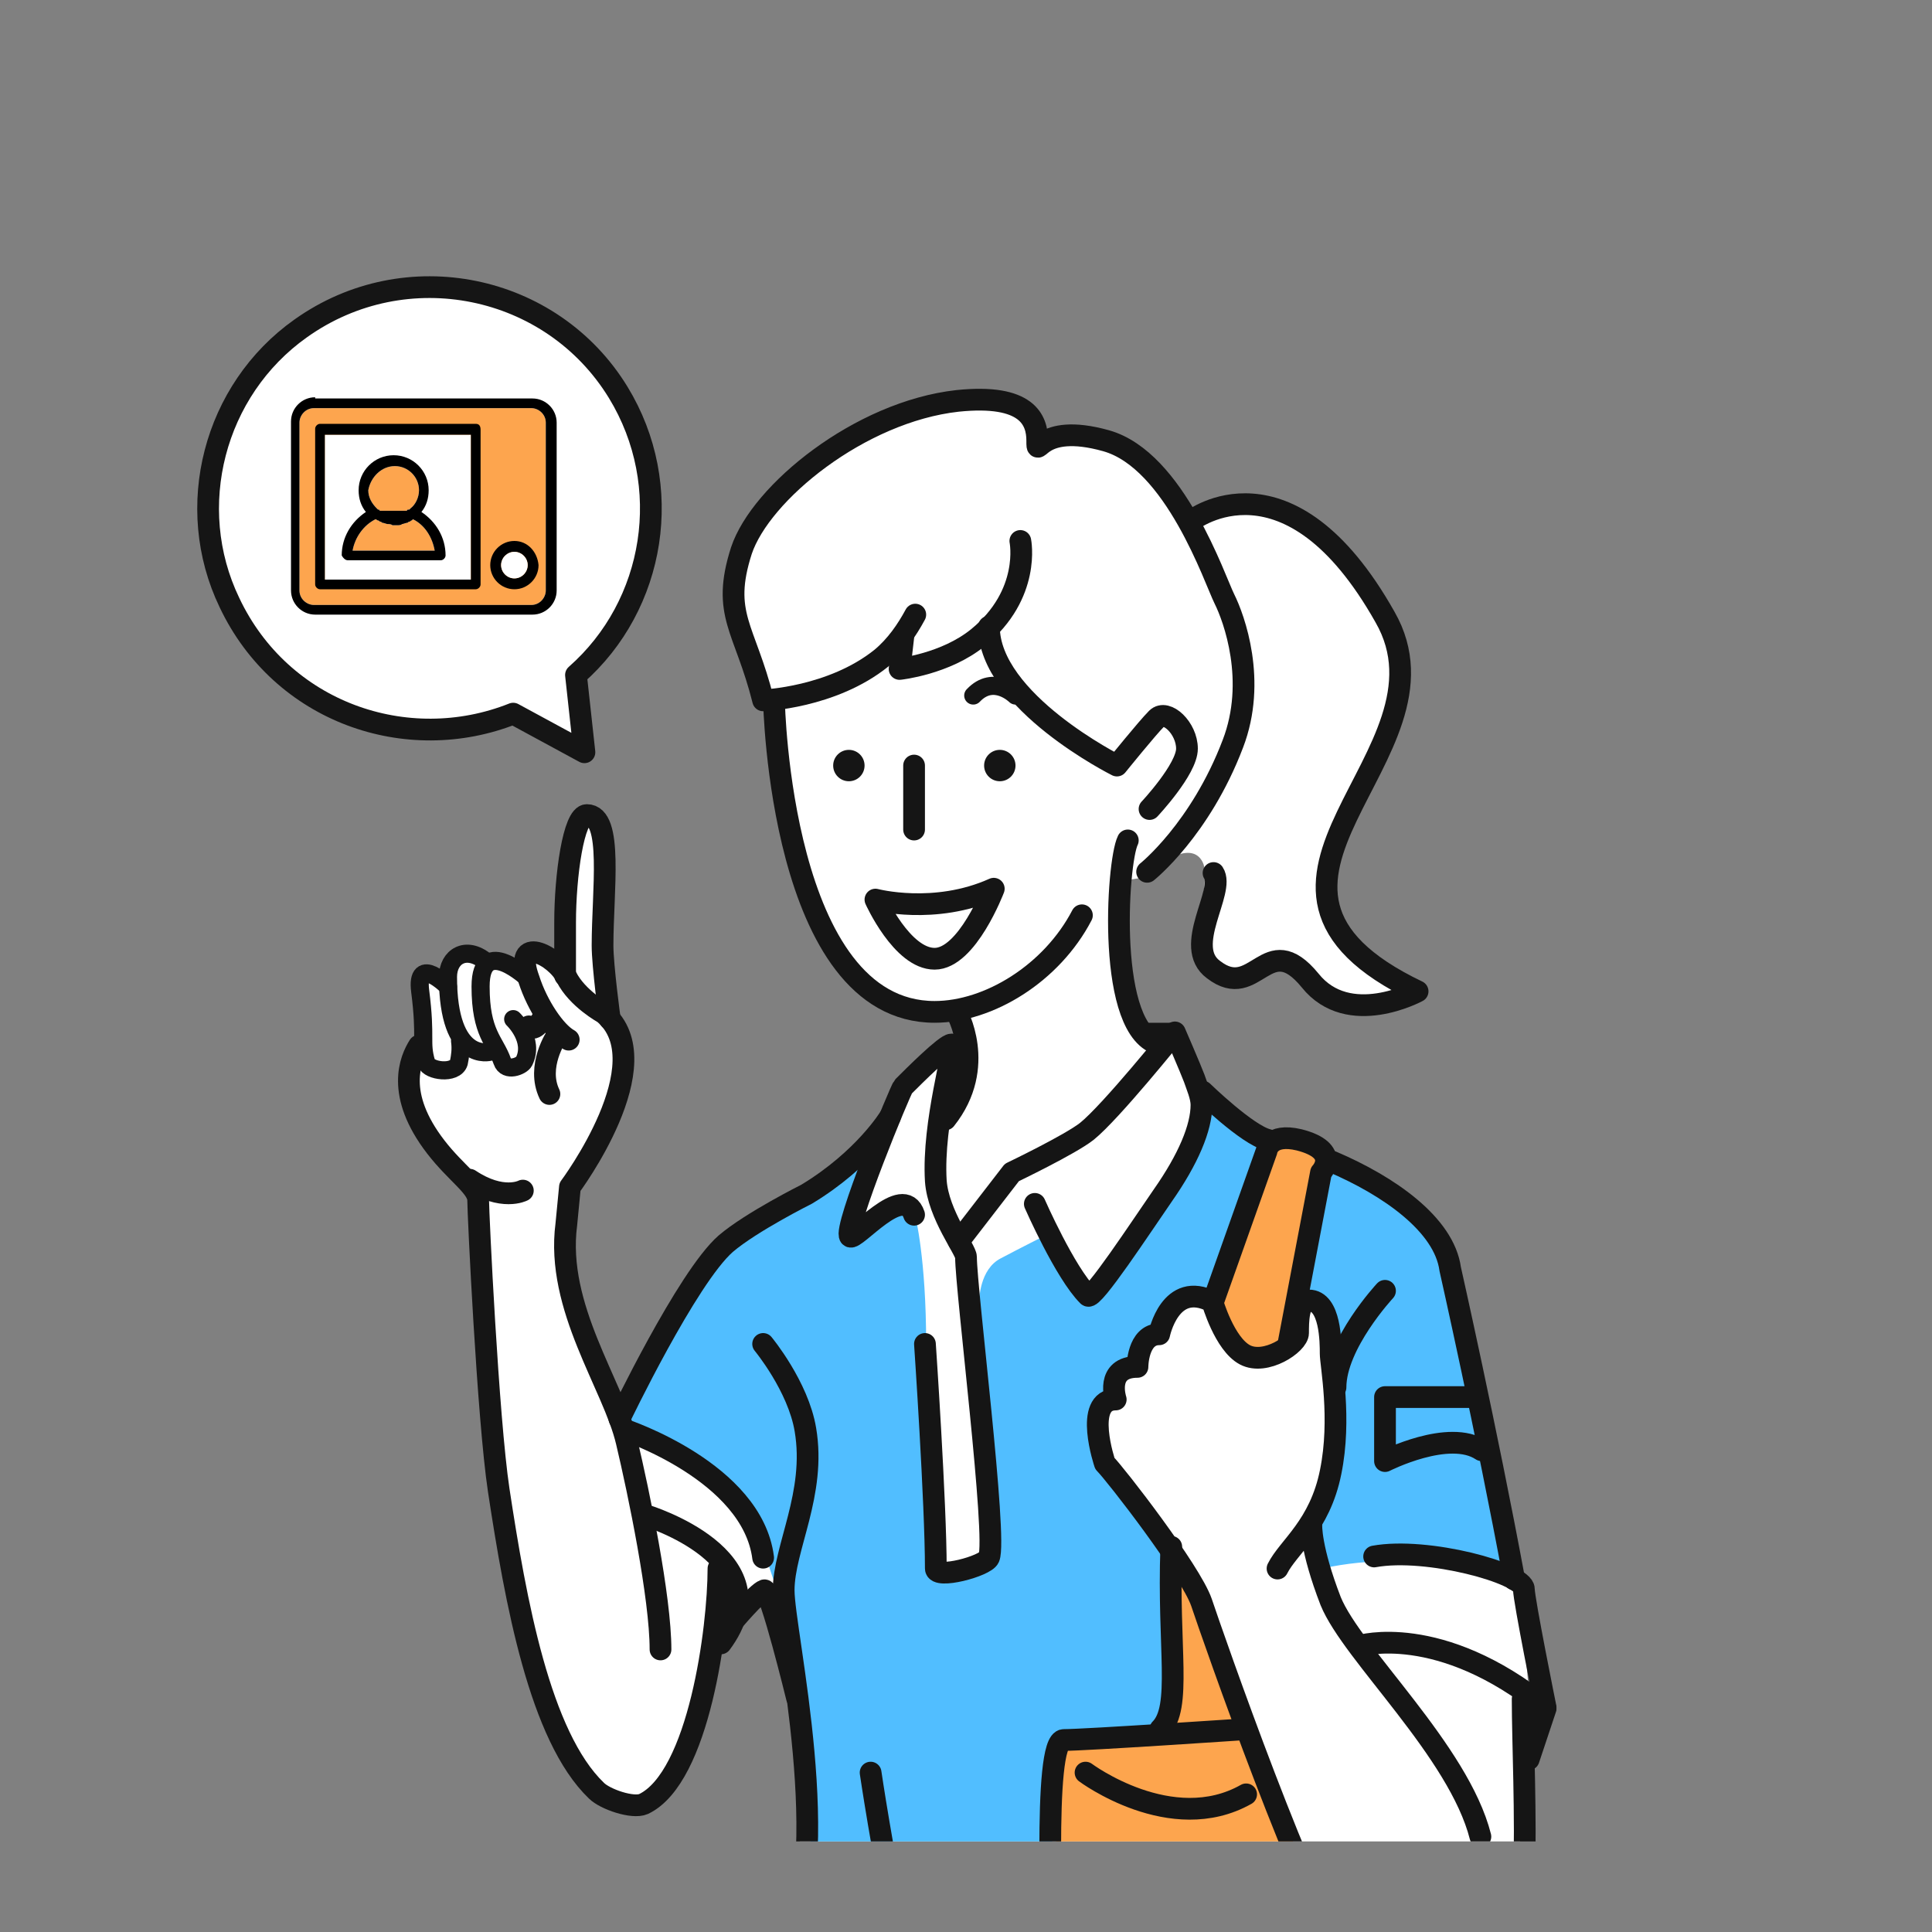<?xml version="1.0" encoding="utf-8"?>
<!-- Generator: Adobe Illustrator 23.0.1, SVG Export Plug-In . SVG Version: 6.00 Build 0)  -->
<svg version="1.1" xmlns="http://www.w3.org/2000/svg" xmlns:xlink="http://www.w3.org/1999/xlink" x="0px" y="0px" width="160px"
	 height="160px" viewBox="0 0 160 160" style="enable-background:new 0 0 160 160;" xml:space="preserve">
<rect x="0" y="0" width="160" height="160" fill="#808080" stroke="none"/>
<style type="text/css">
	.st0{display:none;}
	.st1{display:inline;fill:#DADADA;}
	.st2{clip-path:url(#SVGID_2_);fill:#FFFFFF;}
	.st3{clip-path:url(#SVGID_2_);}
	.st4{fill:#51BEFF;}
	.st5{fill:#FDA54E;}
	
		.st6{clip-path:url(#SVGID_2_);fill:none;stroke:#151515;stroke-width:1.8;stroke-linecap:round;stroke-linejoin:round;stroke-miterlimit:10;}
	
		.st7{display:none;clip-path:url(#SVGID_2_);fill:none;stroke:#151515;stroke-width:1.8;stroke-linecap:round;stroke-linejoin:round;stroke-miterlimit:10;}
	.st8{fill:#151515;}
	.st9{fill:none;stroke:#151515;stroke-width:1.8;stroke-linecap:round;stroke-linejoin:round;stroke-miterlimit:10;}
	.st10{fill:none;stroke:#151515;stroke-width:1.5;stroke-linecap:round;stroke-linejoin:round;stroke-miterlimit:10;}
	
		.st11{clip-path:url(#SVGID_2_);fill:none;stroke:#151515;stroke-width:1.5;stroke-linecap:round;stroke-linejoin:round;stroke-miterlimit:10;}
	.st12{fill:#FFFFFF;stroke:#151515;stroke-width:1.8;stroke-linecap:round;stroke-linejoin:round;stroke-miterlimit:10;}
	.st13{clip-path:url(#SVGID_2_);fill:#FDA54E;}
	.st14{fill:#FFFFFF;}
	.st15{fill:none;stroke:#51BEFF;stroke-width:1.5;stroke-linecap:round;stroke-linejoin:round;stroke-miterlimit:10;}
	.st16{clip-path:url(#SVGID_4_);fill:#FFFFFF;}
	.st17{clip-path:url(#SVGID_4_);}
	
		.st18{clip-path:url(#SVGID_4_);fill:none;stroke:#151515;stroke-width:1.8;stroke-linecap:round;stroke-linejoin:round;stroke-miterlimit:10;}
	.st19{clip-path:url(#SVGID_4_);fill:#FDA54E;}
	.st20{fill:none;stroke:#151515;stroke-width:1.3;stroke-linecap:round;stroke-linejoin:round;stroke-miterlimit:10;}
	.st21{display:none;fill:#151515;}
	.st22{fill:#51BEFF;stroke:#151515;stroke-width:1.8;stroke-linecap:round;stroke-linejoin:round;stroke-miterlimit:10;}
	
		.st23{display:none;fill:none;stroke:#151515;stroke-width:1.226;stroke-linecap:round;stroke-linejoin:round;stroke-miterlimit:10;}
	.st24{display:none;fill:none;stroke:#151515;stroke-width:1.3;stroke-linecap:round;stroke-linejoin:round;stroke-miterlimit:10;}
	.st25{fill:none;stroke:#151515;stroke-width:0.981;stroke-linecap:round;stroke-linejoin:round;stroke-miterlimit:10;}
	.st26{fill:none;stroke:#151515;stroke-width:1.2;stroke-linecap:round;stroke-linejoin:round;stroke-miterlimit:10;}
	.st27{fill:#FDA54E;stroke:#151515;stroke-width:1.8;stroke-linecap:round;stroke-linejoin:round;stroke-miterlimit:10;}
	.st28{fill:none;stroke:#151515;stroke-width:1.226;stroke-linecap:round;stroke-linejoin:round;stroke-miterlimit:10;}
	.st29{fill:#FDA54E;stroke:#151515;stroke-width:1.226;stroke-linecap:round;stroke-linejoin:round;stroke-miterlimit:10;}
	.st30{fill:none;stroke:#151515;stroke-width:1.613;stroke-linecap:round;stroke-linejoin:round;stroke-miterlimit:10;}
	.st31{fill:none;stroke:#151515;stroke-width:0.736;stroke-linecap:round;stroke-linejoin:round;stroke-miterlimit:10;}
	.st32{fill:#FDA54E;stroke:#151515;stroke-width:1.5;stroke-linecap:round;stroke-linejoin:round;stroke-miterlimit:10;}
	.st33{fill:#FFFFFF;stroke:#151515;stroke-width:1.613;stroke-linecap:round;stroke-linejoin:round;stroke-miterlimit:10;}
	.st34{fill:#FDA54E;stroke:#151515;stroke-width:1.291;stroke-linecap:round;stroke-linejoin:round;stroke-miterlimit:10;}
</style>
<g id="bg" class="st0">
	<rect x="-238" y="-170" class="st1" width="500" height="500"/>
</g>
<g id="_x30_4">
	<g>
		<defs>
			<rect id="SVGID_1_" x="7.5" y="7.5" width="145" height="145"/>
		</defs>
		<clipPath id="SVGID_2_">
			<use xlink:href="#SVGID_1_"  style="overflow:visible;"/>
		</clipPath>
		<path class="st2" d="M83.6,33.2c0,0-4.4-0.9-8,0.9s-8,2.7-11.5,7.1s-3.5,8.9-3.5,8.9l2.7,7.1l0.9,0.9c0,0,0.9,11.5,2.7,16.9
			c1.8,5.3,7.1,8,7.1,8l4.4,0.9l1.8,1.8L74.8,90l-2.7,5.3l-10.6,7.1c0,0,0-0.9-3.5,2.7c-3.5,3.5-7.1,11.5-7.1,11.5s-4.4-8-4.4-11.5
			s0.9-7.1,0.9-7.1s2.7-4.4,3.5-8c0.9-3.5-0.9-6.2-0.9-6.2s0-12.4,0-14.2c0-1.8-1.8-1.8-1.8-1.8s-0.9,4.4-1.8,7.1s0,5.3,0,5.3
			l-2.7-1.8l-0.9,0.9v0.9l-2.7-0.9h-1.8l-1.8,1.8h-1.8v5.3c0,0-0.9,1.8-0.9,2.7c0,0.9,0.9,4.4,2.7,7.1c1.8,2.7,2.7,1.8,2.7,1.8
			l0.9,17.7c0,0,3.5,20.4,4.4,24c0.9,3.5,3.5,7.1,4.4,8c0.9,0.9,3.5,1.8,3.5,1.8s3.5-1.8,3.5-2.7s2.7-10.6,2.7-10.6l4.4-4.4
			c0,0,4.4,7.1,3.5,9.8s0,16,0,16l59.4-0.9V145l0.9-2.7l-0.9-10.6c0,0-5.3-26.6-6.2-27.5c-0.9-0.9-3.5-6.2-9.8-8
			c-6.2-1.8-7.1-3.5-7.1-3.5l-3.5-1.8L97,85.6c0,0-2.7,0.9-2.7,0c0-0.9-1.8-9.8-1.8-11.5c0-1.8,1.8-0.9,2.7-1.8
			c0.9-0.9,3.5-2.7,4.4-0.9c0.9,1.8-1.8,8,0.9,8.9c2.7,0.9,4.4-2.7,7.1,0c2.7,2.7,5.3,3.5,7.1,2.7c1.8-0.9,2.7-0.9,2.7-0.9
			s-6.2-2.7-7.1-6.2c-0.9-3.5,0.9-8,3.5-12.4c2.7-4.4,3.5-8,1.8-10.6c-1.8-2.7-5.3-11.5-12.4-11.5L98.7,43c0,0-2.7-5.3-6.2-6.2
			c-3.5-0.9-5.3,0-5.3,0L83.6,33.2z"/>
		<g id="blue" class="st3">
			<path class="st4" d="M124.5,124.6c0,0-3.5-19.5-5.3-22.2c-1.8-2.7-8.9-6.2-8.9-6.2l-0.8,0.8l-1.8,10.7c0,0,1.8,0.9,2.7,2.7
				c0.9,1.8,0,8,0,10.6s-1.8,6.2-1.8,6.2s0.2,2.8,0.9,2.7c8-1.8,16,0.9,16,0.9L124.5,124.6z"/>
			<path class="st4" d="M99.6,93.5c0,1.8-3.5,7.1-4.4,8c-0.9,0.9-5.3,6.2-5.3,6.2l-3.5-5.3c0,0-1.8,0.9-3.5,1.8
				c-1.8,0.9-1.8,3.5-1.8,3.5l0.9,21.3l-0.9,0.9h-3.5c0,0-0.9-14-0.9-18.6c0-7.1-0.9-10.6-0.9-10.6s-0.9,0-1.8-0.9
				c-0.9-0.9-2.7,1.8-3.5,2.7c-0.9,0.9,0-0.9,0-0.9l1.8-7.1L67.7,98c0,0-8,4.4-10.6,8.9c-2.7,4.4-5.3,11.5-5.3,11.5
				s10.6,3.5,11.5,9.8c0.3,1.8,1.8,5.3,1.8,5.3s0.9,5.3,1.8,13.3s-0.9,12.4-0.9,12.4l20.4-0.9l1.7-13.5l7.1-0.7c0,0,1.8-1.8,1.6-3.2
				c-0.2-1.5,0.2-13.6,0.2-13.6s-4.4-4.4-5.3-7.1c-0.9-2.7,0-4.4,0-4.4l0.9-0.9c0,0,1.8-3.5,2.7-3.5c0.9,0,1.8-2.7,2.7-3.5
				c0.9-0.9,0.9,0,0.9,0h1.8l4.4-13.3l-5.3-3.5C99.6,90.9,99.6,91.8,99.6,93.5z"/>
		</g>
		<g id="orange" class="st3">
			<polygon class="st5" points="106.7,111.3 109.4,95.3 107.6,94.4 104.9,94.4 100.5,108.6 103.2,112.2 			"/>
			<path class="st5" d="M99.6,131.7l-2.7-3.5c0,0,0,10.6,0,11.5s-0.9,4.4-0.9,4.4h-8l-0.9,14.2h22.2l-7.1-18.6L99.6,131.7z"/>
		</g>
		<path class="st6" d="M85.7,99.7c0,0,2.5,5.7,4.4,7.6c0.4,0.4,4.4-5.7,6.2-8.3c2.1-3,3.2-5.6,3.2-7.5c0-0.7-0.4-1.6-0.6-2.2
			c-0.3-0.8-1.6-3.8-1.6-3.8s-5.3,6.6-7.3,8.2c-1.4,1.1-6.2,3.4-6.2,3.4l-4.4,5.7"/>
		<path class="st6" d="M75.7,100.6c-0.9-2.7-4.9,2.2-5.3,1.8c-0.6-0.6,4.2-12.2,4.4-12.4c0.9-0.9,3.5-3.5,4-3.5
			c0.4,0.1-1.6,6.4-1.3,11.3c0.2,2.8,2.5,5.7,2.5,6.3c0,2.7,2.6,23.3,1.9,24.9c-0.3,0.7-4.4,1.8-4.4,0.9c0-5.4-0.9-18.6-0.9-18.6"/>
		<line class="st6" x1="97.3" y1="85.6" x2="95.2" y2="85.6"/>
		<path class="st6" d="M64.1,58.1c0,0,0.5,25.7,13.3,25.7c4.5,0,9.7-3.2,12.2-8"/>
		<path class="st6" d="M84.5,44.8c0,0,0.9,4.4-3.5,8c-2.7,2.2-6.5,2.6-6.5,2.6l0.3-2.6"/>
		<path class="st6" d="M75.8,50.9c-0.7,1.3-1.6,2.6-2.8,3.6c-4.1,3.3-9.8,3.5-9.8,3.5c-1.5-6-3.5-7.1-1.8-12.4
			c1.6-4.8,9.8-11.5,17.9-12.4c5.8-0.6,6.6,1.6,6.6,3.3s0-1.6,5.7,0c5.7,1.6,9,11.5,9.8,13.1c0.8,1.6,2.7,6.8,0.7,12
			c-2.7,7.1-7.1,10.6-7.1,10.6"/>
		<path class="st6" d="M81.9,51.9c0,6.2,10.6,11.5,10.6,11.5s2.5-3.1,3.3-3.9c0.8-0.8,2.5,0.8,2.5,2.5s-3.1,5-3.1,5"/>
		<path class="st6" d="M78.3,92.7c3.5-4.4,0.9-8.9,0.9-8.9"/>
		<path class="st6" d="M93.4,69.6c-0.9,1.8-1.8,16,2.7,16.9"/>
		<path class="st6" d="M105.8,129.9c0.9-1.8,3.5-3.5,4.4-8c0.9-4.4,0-8.9,0-9.8s0-4.4-1.8-4.4c-0.9,0-0.9,1.8-0.9,2.7
			c0,0.9-2.7,2.7-4.4,1.8s-2.7-4.4-2.7-4.4c-3.5-1.8-4.4,2.7-4.4,2.7c-1.8,0-1.8,2.7-1.8,2.7c-2.7,0-1.8,2.7-1.8,2.7
			c-2.7,0-0.9,5.3-0.9,5.3c0.9,0.9,7.1,8.9,8,11.5c0.9,2.7,8.9,25.7,12.4,30.2c5.2,6.5,7.5,6.9,11.5,4.4c3.9-2.3,2.7-19.5,2.7-26.6"
			/>
		<path class="st6" d="M110.3,96.2c4.7,2,9.3,5.2,9.8,8.9c0,0,3,13.3,5.3,25.7"/>
		<path class="st6" d="M99.6,90.4c0,0,3.7,3.6,5.4,4"/>
		<path class="st6" d="M108.6,126.3c0,0-0.1,1.9,1.6,6.3c1.8,4.4,10.6,12.4,12.4,19.5"/>
		<path class="st6" d="M112.6,136.3c0,0,6.6-2,15.4,5.1c0,0-1.8-8.9-1.8-9.8c0-1.3-8-3.5-12.4-2.7"/>
		<line class="st6" x1="126.6" y1="145.7" x2="128" y2="141.5"/>
		<path class="st6" d="M100.5,107.7l4.4-12.4c0,0,0.2-1.5,2.7-0.9c3.5,0.9,1.8,2.7,1.8,2.7l-2.7,14.2"/>
		<path class="st6" d="M121.8,115.7h-7.1v5.3c0,0,5.3-2.7,8-0.9"/>
		<path class="st6" d="M51.3,117.5c0,0,5.6-11.7,8.8-14.5c2.1-1.8,6.7-4.1,6.7-4.1c4.8-2.9,6.9-6.4,6.9-6.4"/>
		<path class="st6" d="M89.9,146.8c0,0,7.1,5.3,13.3,1.8"/>
		<path class="st6" d="M59.7,136.1c5.3-7.1-6.2-10.6-6.2-10.6"/>
		<path class="st6" d="M63.2,111.3c0,0,2.9,3.5,3.5,7.1c0.9,5.3-1.8,9.8-1.8,13.3c0,3.5,4.4,22.2,0,30.2"/>
		<path class="st7" d="M49,136c0,0,2,13,2,19"/>
		<path class="st6" d="M60.6,134.4c0,0,2.1-2.5,2.7-2.7c0.5-0.1,2.7,8.9,2.7,8.9"/>
		<path class="st6" d="M72.1,146.8c0,0,0.9,6.2,2.7,15.1"/>
		<path class="st6" d="M114.7,106.9c0,0-4.1,4.4-4.1,8"/>
		<path class="st6" d="M103.2,143.2c0,0-13.3,0.9-15.1,0.9s-0.9,16.9-0.9,21.3"/>
		<path class="st6" d="M96.1,143.2c1.8-1.8,0.6-6.7,0.9-15.1"/>
		<g id="face" class="st3">
			<circle class="st8" cx="70.3" cy="63.4" r="1.3"/>
			<circle class="st8" cx="82.8" cy="63.4" r="1.3"/>
			<line class="st9" x1="75.7" y1="63.4" x2="75.7" y2="68.7"/>
			<path class="st10" d="M84.1,57.6c0,0-1.8-1.8-3.5,0"/>
			<path class="st9" d="M82.3,73.6c-4.9,2.2-9.8,0.9-9.8,0.9s2.2,4.9,4.9,4.9C80.1,79.4,82.3,73.6,82.3,73.6z"/>
		</g>
		<path class="st6" d="M100.5,72.3c1,1.5-2.6,6.1,0,8c3.5,2.7,4.4-3.5,8,0.9c3.2,4,8.9,0.9,8.9,0.9c-18.6-8.9,3.9-19.5-2.7-31
			c-8-14.2-16-8-16-8"/>
		<path class="st6" d="M34.7,86.6c-0.7,1.1-2,4,1.4,8.4c1.7,2.2,3.5,3.3,3.5,4.4c0,1.1,0.8,18,1.7,24c1.4,9.2,3.4,20.4,8.1,24.9
			c0.7,0.7,3,1.5,3.9,1.1c4.6-2.2,6.2-14.6,6.2-19.5"/>
		<path class="st6" d="M47.1,86.1c-1.1-0.6-2.6-2.8-3.3-5c-1.4-3.8,2.2-2,3.1-0.2c0.9,1.8,3.1,3,3.1,3c4.9,4.1-2.8,14.4-2.8,14.4
			l-0.3,3.1c-0.9,6.9,3.9,13.3,5,18c1,4.2,2.8,12.9,2.8,17.2"/>
		<path class="st6" d="M46.8,80.8c0,0,0-1.8,0-4.4c0-3.9,0.7-8.9,1.8-8.9c2.2,0,1.3,6.3,1.3,10.8c0,1.7,0.6,6.1,0.6,6.1"/>
		<path class="st11" d="M37.1,81.7c0,0-2.7-2.7-2.3,0.4c0.5,3.9,0,4.2,0.5,5.9c0.2,0.7,2.4,1,2.7,0c0.1-0.5,0.2-1.1,0.1-1.8"/>
		<path class="st6" d="M46.1,85.8c0,0-1.7,2.5-0.6,4.8"/>
		<path class="st11" d="M40.2,79.6c-1.6-1.3-3.1-0.4-3.1,1.3c0,7.2,3.5,6.2,3.5,6.2"/>
		<path class="st11" d="M43.8,81.1c0,0-4-3.8-4,0.6c0,3.9,1.2,4.5,1.8,6.2c0.3,0.9,1.6,0.4,1.8,0c0.9-1.8-0.9-3.5-0.9-3.5"/>
		<path class="st6" d="M44.9,84.4c0,0-0.6,1.1-1.1,0.6"/>
		<path class="st6" d="M38.9,97.7c2.7,1.8,4.4,0.9,4.4,0.9"/>
		<path class="st6" d="M51.7,118.4c0,0,10.6,3.5,11.5,10.6"/>
		<g id="co_7_" class="st3">
			<path class="st12" d="M51.2,32.5c-5.5-9-17.6-11.5-26.3-5.3C17.7,32.3,15.2,42,19,49.9c4.3,9.1,14.7,12.7,23.5,9.2l5.9,3.2
				l-0.7-6.4C54.3,50.1,55.9,40.2,51.2,32.5z"/>
		</g>
		<path class="st13" d="M45.2,48.9c0,0.6-0.5,1.2-1.2,1.2h-18c-0.6,0-1.2-0.5-1.2-1.2V35c0-0.6,0.5-1.2,1.2-1.2h18
			c0.6,0,1.2,0.5,1.2,1.2V48.9z"/>
		<g class="st3">
			<g>
				<path class="st14" d="M39,48H26.9V36H39V48z"/>
				<path d="M42.6,44.8c-1.1,0-2,0.9-2,2c0,1.1,0.9,2,2,2c1.1,0,2-0.9,2-2C44.5,45.7,43.7,44.8,42.6,44.8z M42.6,47.9
					c-0.6,0-1.1-0.5-1.1-1.1c0-0.6,0.5-1.1,1.1-1.1c0.6,0,1.1,0.5,1.1,1.1C43.7,47.4,43.2,47.9,42.6,47.9z"/>
				<path class="st5" d="M32.7,38.6c1.1,0,2,0.9,2,2c0,0.6-0.3,1.2-0.7,1.5c0,0,0,0,0,0c0,0-0.1,0.1-0.1,0.1c0,0,0,0-0.1,0
					c0,0-0.1,0-0.1,0.1c0,0,0,0-0.1,0c0,0-0.1,0-0.1,0c0,0-0.1,0-0.1,0c0,0-0.1,0-0.1,0c0,0-0.1,0-0.1,0c0,0-0.1,0-0.1,0
					c0,0-0.1,0-0.1,0c0,0-0.1,0-0.1,0c0,0-0.1,0-0.1,0c-0.1,0-0.1,0-0.2,0c-0.1,0-0.1,0-0.2,0c0,0-0.1,0-0.1,0c0,0-0.1,0-0.1,0
					c0,0-0.1,0-0.1,0c0,0-0.1,0-0.1,0c0,0-0.1,0-0.1,0c0,0-0.1,0-0.1,0c0,0-0.1,0-0.1,0c0,0-0.1,0-0.1,0c0,0,0,0-0.1,0
					c0,0-0.1,0-0.1-0.1c0,0,0,0-0.1,0c0,0-0.1-0.1-0.1-0.1c0,0,0,0,0,0c-0.4-0.4-0.7-0.9-0.7-1.5C30.7,39.5,31.6,38.6,32.7,38.6z
					 M31.1,43C31.1,43,31.1,43,31.1,43c0.1,0,0.1,0.1,0.2,0.1c0,0,0,0,0,0c0.1,0,0.1,0.1,0.2,0.1c0,0,0,0,0,0c0.1,0,0.1,0.1,0.2,0.1
					c0,0,0,0,0,0c0.1,0,0.3,0.1,0.4,0.1c0,0,0,0,0,0c0.1,0,0.3,0,0.4,0.1c0,0,0,0,0,0c0.1,0,0.1,0,0.2,0s0.1,0,0.2,0c0,0,0,0,0,0
					c0.1,0,0.3,0,0.4-0.1c0,0,0,0,0,0c0.1,0,0.3-0.1,0.4-0.1c0,0,0,0,0,0c0.1,0,0.1-0.1,0.2-0.1c0,0,0,0,0,0c0.1,0,0.1-0.1,0.2-0.1
					c0,0,0,0,0,0c0,0,0.1-0.1,0.1-0.1c0,0,0,0,0,0c1,0.5,1.6,1.5,1.8,2.6h-6.8C29.4,44.5,30.1,43.5,31.1,43z"/>
			</g>
		</g>
		<g class="st3">
			<g>
				<path d="M26.1,32.9c-1.1,0-2,0.9-2,2v14c0,1.1,0.9,2,2,2h18c1.1,0,2-0.9,2-2V35c0-1.1-0.9-2-2-2H26.1z M45.2,48.9
					c0,0.6-0.5,1.2-1.2,1.2h-18c-0.6,0-1.2-0.5-1.2-1.2V35c0-0.6,0.5-1.2,1.2-1.2h18c0.6,0,1.2,0.5,1.2,1.2V48.9z"/>
				<path d="M39.4,35.1H26.5c-0.2,0-0.4,0.2-0.4,0.4v12.9c0,0.2,0.2,0.4,0.4,0.4h12.9c0.2,0,0.4-0.2,0.4-0.4V35.6
					C39.8,35.3,39.7,35.1,39.4,35.1z M39,48H26.9V36H39V48z"/>
				<path class="st14" d="M42.6,47.9c-0.6,0-1.1-0.5-1.1-1.1c0-0.6,0.5-1.1,1.1-1.1c0.6,0,1.1,0.5,1.1,1.1
					C43.7,47.4,43.2,47.9,42.6,47.9z"/>
				<path d="M28.8,46.4h7.7c0.2,0,0.4-0.2,0.4-0.4c0-1.5-0.8-2.8-2-3.6c0.4-0.5,0.6-1.1,0.6-1.8c0-1.6-1.3-2.9-2.9-2.9
					c-1.6,0-2.9,1.3-2.9,2.9c0,0.7,0.2,1.3,0.6,1.8c-1.2,0.8-2,2.1-2,3.6C28.4,46.2,28.6,46.4,28.8,46.4z M32.7,38.6
					c1.1,0,2,0.9,2,2c0,0.6-0.3,1.2-0.7,1.5c0,0,0,0,0,0c0,0-0.1,0.1-0.1,0.1c0,0,0,0-0.1,0c0,0-0.1,0-0.1,0.1c0,0,0,0-0.1,0
					c0,0-0.1,0-0.1,0c0,0-0.1,0-0.1,0c0,0-0.1,0-0.1,0c0,0-0.1,0-0.1,0c0,0-0.1,0-0.1,0c0,0-0.1,0-0.1,0c0,0-0.1,0-0.1,0
					c0,0-0.1,0-0.1,0c-0.1,0-0.1,0-0.2,0c-0.1,0-0.1,0-0.2,0c0,0-0.1,0-0.1,0c0,0-0.1,0-0.1,0c0,0-0.1,0-0.1,0c0,0-0.1,0-0.1,0
					c0,0-0.1,0-0.1,0c0,0-0.1,0-0.1,0c0,0-0.1,0-0.1,0c0,0-0.1,0-0.1,0c0,0,0,0-0.1,0c0,0-0.1,0-0.1-0.1c0,0,0,0-0.1,0
					c0,0-0.1-0.1-0.1-0.1c0,0,0,0,0,0c-0.4-0.4-0.7-0.9-0.7-1.5C30.7,39.5,31.6,38.6,32.7,38.6z M31.1,43C31.1,43,31.1,43,31.1,43
					c0.1,0,0.1,0.1,0.2,0.1c0,0,0,0,0,0c0.1,0,0.1,0.1,0.2,0.1c0,0,0,0,0,0c0.1,0,0.1,0.1,0.2,0.1c0,0,0,0,0,0
					c0.1,0,0.3,0.1,0.4,0.1c0,0,0,0,0,0c0.1,0,0.3,0,0.4,0.1c0,0,0,0,0,0c0.1,0,0.1,0,0.2,0s0.1,0,0.2,0c0,0,0,0,0,0
					c0.1,0,0.3,0,0.4-0.1c0,0,0,0,0,0c0.1,0,0.3-0.1,0.4-0.1c0,0,0,0,0,0c0.1,0,0.1-0.1,0.2-0.1c0,0,0,0,0,0c0.1,0,0.1-0.1,0.2-0.1
					c0,0,0,0,0,0c0,0,0.1-0.1,0.1-0.1c0,0,0,0,0,0c1,0.5,1.6,1.5,1.8,2.6h-6.8C29.4,44.5,30.1,43.5,31.1,43z"/>
			</g>
		</g>
	</g>
</g>
<g id="_x30_3">
</g>
<g id="_x30_2">
</g>
<g id="_x30_1">
</g>
</svg>

